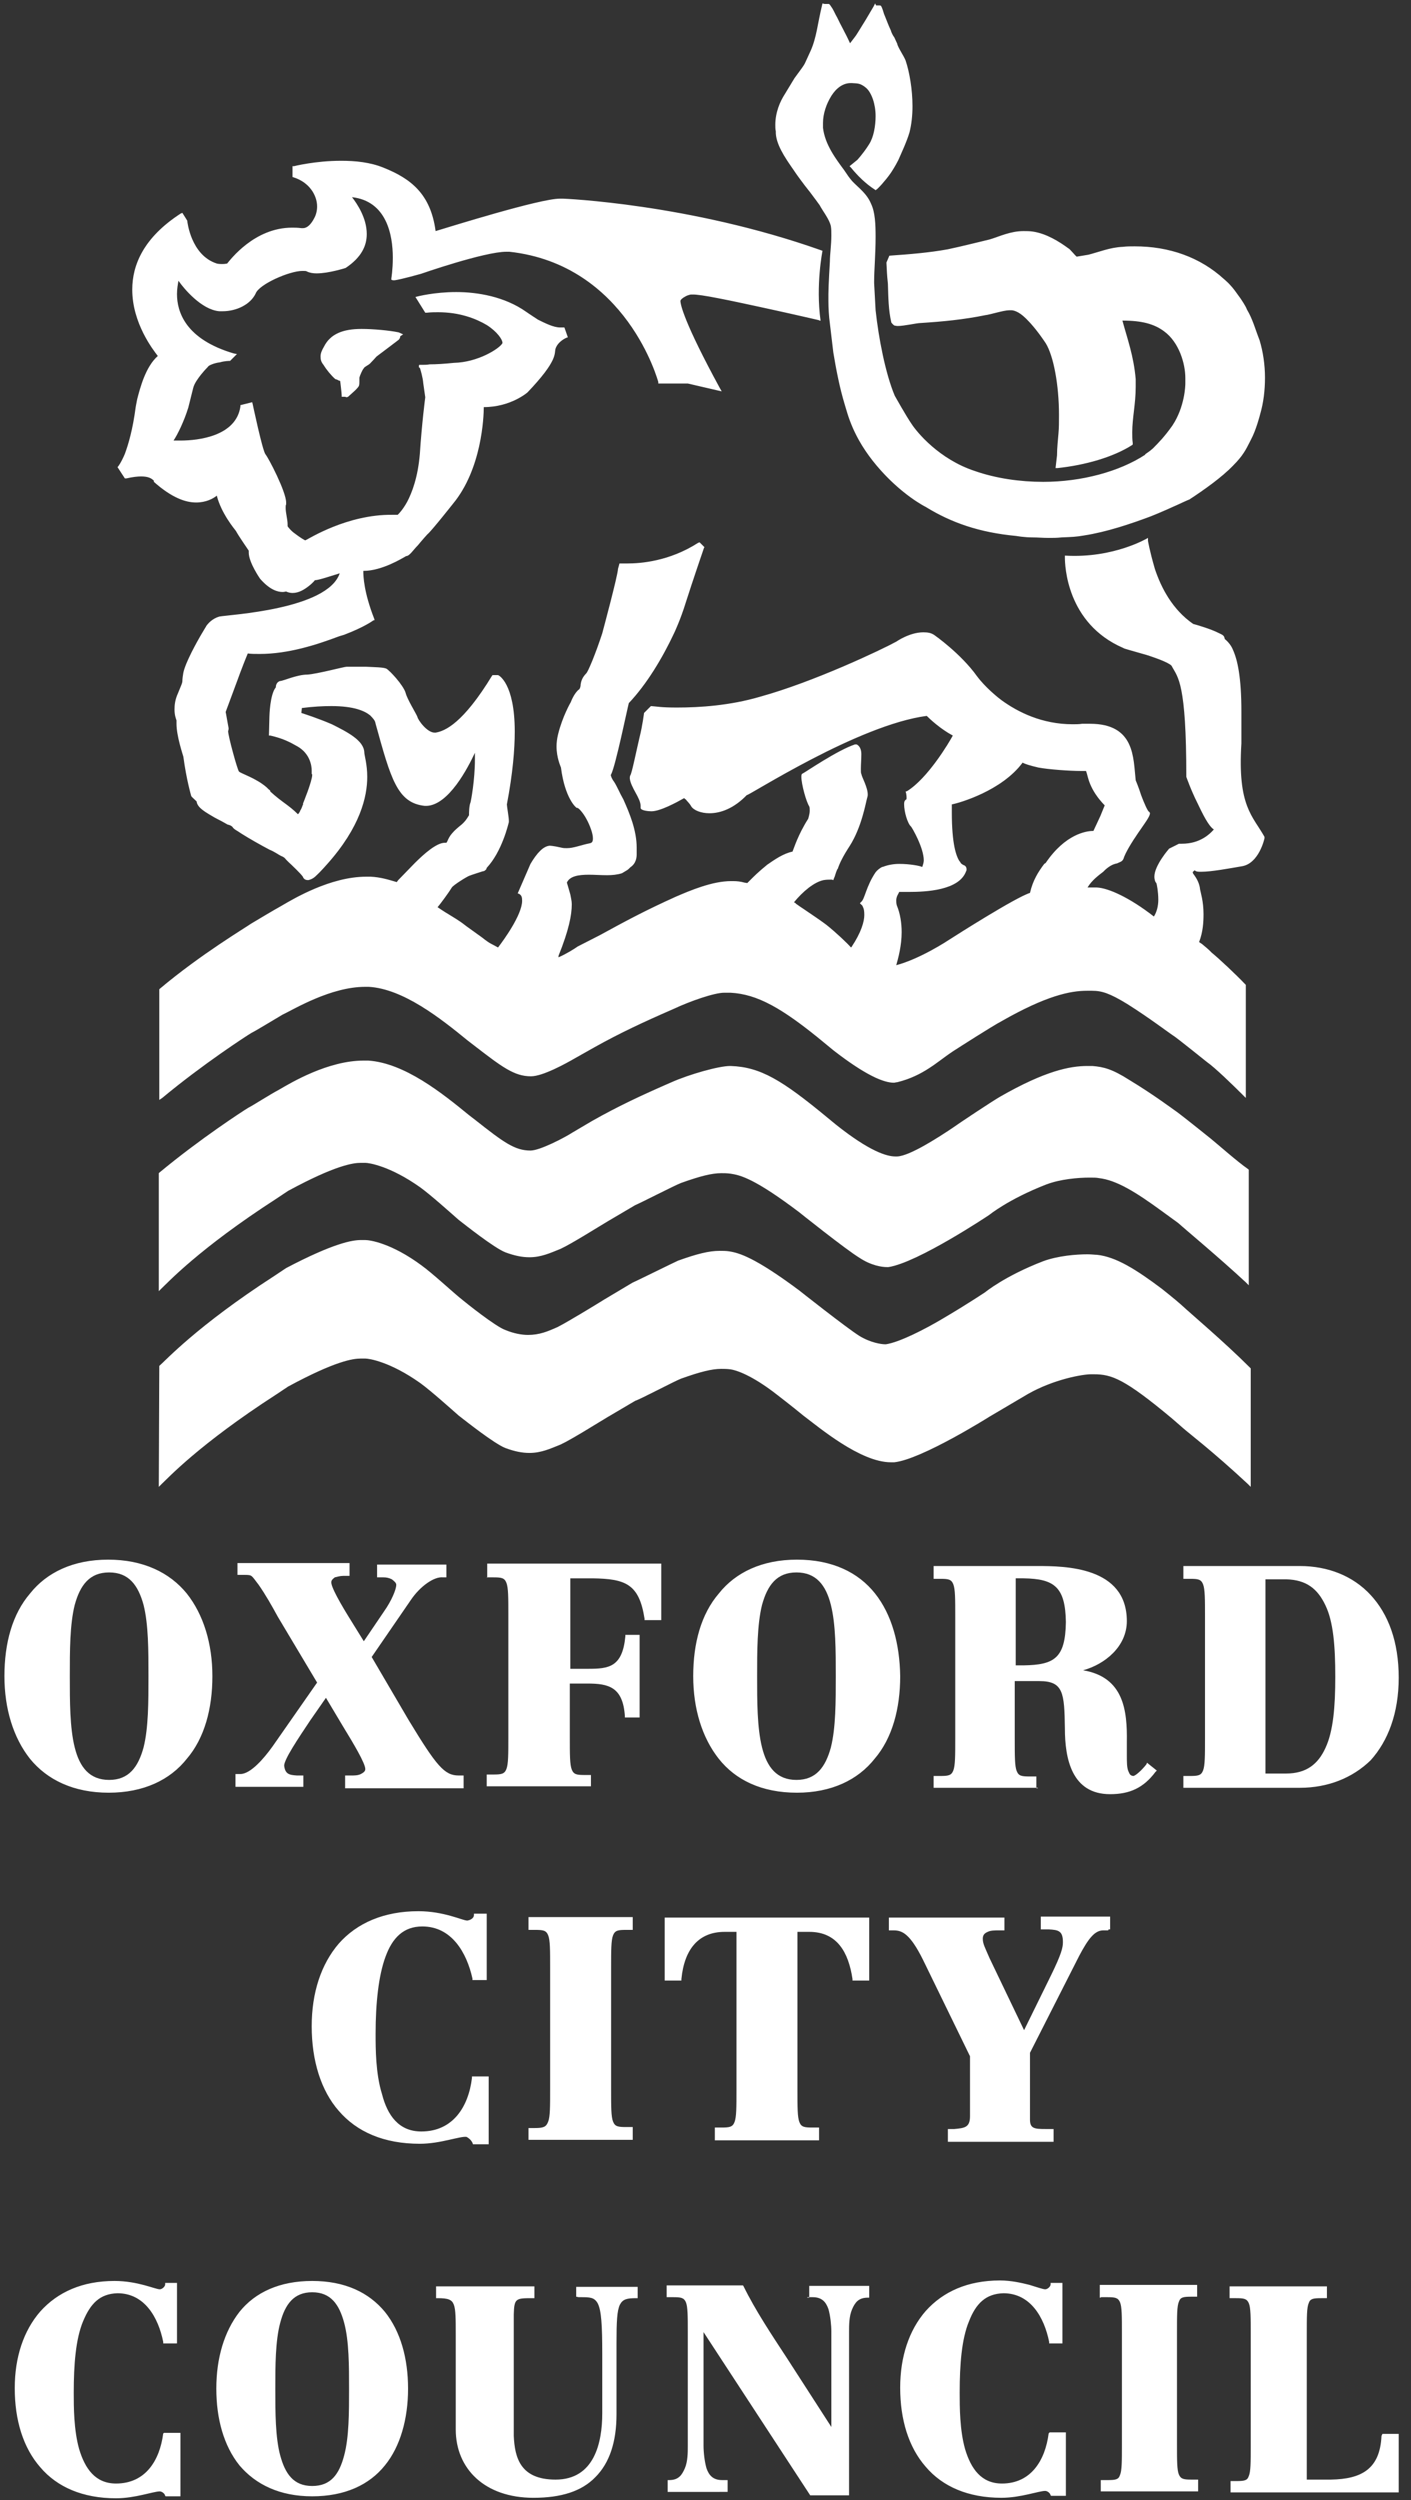 <?xml version="1.0" encoding="UTF-8"?><!-- Generator: Adobe Illustrator 26.3.1, SVG Export Plug-In . SVG Version: 6.00 Build 0)  --><svg xmlns="http://www.w3.org/2000/svg" xmlns:xlink="http://www.w3.org/1999/xlink" id="Layer_1" style="enable-background:new 0 0 287 508.5;" version="1.1" viewBox="0 0 287 508.5" x="0px" xml:space="preserve" y="0px">
<rect x="0" y="0" width="287" height="508.5" fill="#333333" stroke="none"/>
<style type="text/css">
	.st0{fill:none;}
	.st1{fill:#FFFFFF;}
</style>
<path class="st0" d="M0,0h336v508.5H0V0z"/>
<path class="st1" d="M22.2,319.8c-4,0-5.9,2.6-7,6.6c-1,4-1,9.3-1,14.5c0,5.2,0,10.5,1,14.5s3,6.6,7,6.6s5.9-2.6,7-6.6  c1-4,1-9.3,1-14.5c0-5.2,0-10.5-1-14.5C28.1,322.4,26.2,319.8,22.2,319.8z M63.5,466.2c-3.7,0-5.5,2.4-6.5,6.2c-1,3.7-1,8.8-1,13.5  c0,4.7,0,9.8,1,13.5s2.7,6.2,6.5,6.2s5.5-2.4,6.5-6.2c1-3.7,1-8.8,1-13.5c0-4.7,0-9.8-1-13.5C69,468.7,67.3,466.2,63.5,466.2z   M269.6,355.5c1.6-3.4,2-8.5,2-14.5c0-6.2-0.4-11.2-2-14.5c-1.6-3.4-3.9-5.2-8-5.3h-4.2v39.5h4.2  C265.7,360.7,268.1,358.8,269.6,355.5L269.6,355.5z M208.2,338.7c6.2-0.1,8.5-1.4,8.6-8.8c-0.1-7.2-2.4-8.8-8.6-8.9h-1.6v17.7  L208.2,338.7L208.2,338.7z M38,324.1c3.4,4.3,5.2,10.2,5.2,16.8s-1.6,12.6-5.2,16.8c-3.4,4.3-8.8,6.9-15.9,6.9S9.6,362,6.1,357.7  c-3.4-4.3-5.2-10.2-5.2-16.8c0-6.7,1.6-12.6,5.2-16.8c3.4-4.3,8.8-6.9,15.9-6.9S34.5,319.8,38,324.1z M61.7,361.1h-1.3  c-1.6-0.1-2.4-0.3-2.6-2c0-1.3,2.9-5.6,5.3-9.2l3.2-4.6l3.4,5.7c2.2,3.6,4.6,7.6,4.6,8.8c0,0.4-0.3,0.7-0.9,1  c-0.6,0.3-1.3,0.3-1.9,0.3h-1.3v2.6h24.1v-2.6h-1c-2.9,0-4.5-1.9-10.2-11.3L75.6,337l7.9-11.5c2-3,4.9-4.9,6.6-4.7h0.7v-2.6H76.7  v2.6H78c0.6,0,1.1,0.1,1.7,0.4c0.4,0.3,0.9,0.7,0.9,1.1c0,1-1,3.3-2.4,5.3l-4.2,6.2l-2.6-4.2c-2-3.2-4.2-7-4-7.9  c0-0.3,0.3-0.6,0.7-0.9c0.4-0.1,1.1-0.3,1.7-0.3h1.3v-2.6H48.3v2.4h1.4c1.7,0,1.4,0.1,2.9,2c1.4,2,2.7,4.3,3.9,6.5l8,13.4l-9,12.9  c-1.7,2.4-4.5,5.7-6.6,5.7h-1v2.6h13.8L61.7,361.1L61.7,361.1z M99,320.8h1.3c1.7,0,2.3,0.1,2.7,1.1c0.4,1,0.4,3,0.4,6.7v24.5  c0,3.7,0,5.7-0.4,6.7c-0.4,1-1,1.1-2.7,1.1H99v2.4h21.2V361H119c-1.7,0-2.3-0.1-2.7-1.1c-0.4-1-0.4-3-0.4-6.7v-10.8h3.6  c4.3,0,7.2,0.7,7.6,6.6v0.3h3v-16.8h-2.9v0.3c-0.6,6.3-3.4,6.6-7.6,6.6h-3.6v-18.4h4.5c6.7,0.1,9.5,1.1,10.6,8.2v0.3h3.4v-11.5H99.1  v2.9L99,320.8z M183.1,340.9c0,6.6-1.6,12.6-5.2,16.8c-3.4,4.3-8.8,6.9-15.8,6.9c-7.2,0-12.5-2.6-15.9-6.9  c-3.4-4.3-5.2-10.2-5.2-16.8c0-6.7,1.6-12.6,5.2-16.8c3.4-4.3,8.8-6.9,15.9-6.9c7.2,0,12.5,2.6,15.9,6.9  C181.4,328.4,183,334.3,183.1,340.9z M154,340.9c0,5.2,0,10.5,1,14.5s3,6.6,7,6.6s5.9-2.6,7-6.6c1-4,1-9.3,1-14.5  c0-5.2,0-10.5-1-14.5s-3-6.6-7-6.6c-4,0-5.9,2.6-7,6.6C154,330.4,154,335.9,154,340.9z M211.1,363.6h-21.2v-2.4h1.3  c1.7,0,2.3-0.1,2.7-1.1c0.4-1,0.4-3,0.4-6.7v-24.5c0-3.7,0-5.7-0.4-6.7c-0.4-1-1-1.1-2.7-1.1h-1.3v-2.6H211  c5.6,0,18.2,0.1,18.2,11.2c0,5.2-4.5,8.8-8.9,10c8.3,1.4,9,8.2,8.9,14.6v2.6c0,1.4,0,2.6,0.3,3.3s0.4,0.9,1,1c0.4,0,1.7-1.1,2.7-2.4  l0.1-0.3l2,1.6l-0.3,0.3c-2.4,3.2-5.2,4.5-9.2,4.5c-7.8,0-9.2-7.2-9.2-13.4c-0.1-7.2-0.3-9.6-5.2-9.6h-5v11.6c0,3.7,0,5.7,0.4,6.7  c0.4,1,1,1.1,2.7,1.1h1.3v2.4H211.1z M264.4,363.6h-23.7v-2.4h1.3c1.7,0,2.3-0.1,2.7-1.1c0.4-1,0.4-3,0.4-6.7v-24.5  c0-3.7,0-5.7-0.4-6.7c-0.4-1-1-1.1-2.7-1.1h-1.3v-2.6h23.7c5.7,0,10.8,2,14.4,5.9c3.6,3.9,5.7,9.5,5.7,16.8s-2.2,12.9-5.7,16.8  C275.1,361.6,270.1,363.6,264.4,363.6L264.4,363.6z M96.1,435.8l0.1,0.3h3.2v-13.8H96v0.3c-0.7,5.9-3.9,10.9-10.3,10.9  c-4.6,0-6.9-3.3-8-7.6c-1.3-4.2-1.3-9.2-1.3-12.3c0-6.2,0.6-11.8,2-15.6c1.4-3.9,3.7-6.2,7.5-6.2c5.9,0,9,5.2,10.2,10.6v0.3h2.9  v-13.5h-2.6v0.3c0,0.6-0.7,1-1.3,1.1h-0.1c-0.9,0-4.7-1.9-9.9-1.9c-7,0-12.5,2.4-16.2,6.6c-3.6,4.2-5.5,10-5.5,16.8  c0,7,1.9,13.1,5.5,17.2c3.7,4.3,9.2,6.7,16.5,6.7c4.2,0,8.2-1.6,9.5-1.4C95.3,434.8,95.8,435.2,96.1,435.8L96.1,435.8z M108.8,432.8  h-1.3v2.4h21.2v-2.6h-1.3c-1.7,0-2.3-0.1-2.7-1.1c-0.4-1-0.4-3-0.4-6.7v-24.5c0-3.6,0-5.7,0.4-6.7c0.4-1,1-1.1,2.7-1.1h1.3v-2.6  h-21.2v2.6h1.3c1.7,0,2.3,0.1,2.7,1.1c0.4,1,0.4,3,0.4,6.7v24.5c0,3.6,0,5.7-0.4,6.7C111.1,432.6,110.5,432.8,108.8,432.8  L108.8,432.8z M135.2,390.3v12.5h3.4v-0.3c0.6-6.2,3.6-9.6,8.8-9.6h2.4v32c0,3.7,0,5.7-0.4,6.7s-1,1.1-2.7,1.1h-1.3v2.6h21.2v-2.6  h-1.3c-1.7,0-2.3-0.1-2.7-1.1c-0.4-1-0.4-3-0.4-6.7v-32h2.4c5.7,0,8,4.2,8.8,9.6v0.3h3.4V390h-41.6L135.2,390.3L135.2,390.3z   M225.5,392.4h0.3v-2.6h-14.1v2.6h1.6c2,0.1,2.9,0.3,2.9,2.6c0,1.1-0.3,2.4-2.4,6.7l-5.5,11.2l-7-14.6c-1-2.3-1.4-3-1.4-4  c0-0.7,0.3-1.1,1-1.4c0.6-0.3,1.4-0.3,2.3-0.3h1.1V390h-23.5v2.6h1c1.7,0,3.3,0.7,5.9,5.9l9.6,19.7v12.2c0,2.3-1.1,2.4-3.2,2.6h-1.3  v2.6h21.5v-2.6h-1.6c-2.3,0-3.2-0.1-3.2-1.9v-13.6l10-19.7c1.9-3.6,3.2-5.2,4.9-5.2h1L225.5,392.4z M33.2,494.9  c-0.7,5.5-3.6,10.2-9.6,10.2c-4.2,0-6.3-3-7.5-7c-1.1-3.9-1.1-8.6-1.1-11.5c0-5.7,0.4-10.9,1.9-14.5s3.4-5.6,7-5.7  c5.5,0,8.3,4.9,9.3,9.9v0.3H36v-12.3h-2.4v0.3c0,0.4-0.6,1-1.1,1c-0.9,0-4.5-1.7-9.2-1.7c-6.6,0-11.6,2.3-15.1,6.2  c-3.4,3.9-5.2,9.3-5.2,15.6c0,6.5,1.7,12.1,5.2,16.1c3.4,4,8.6,6.3,15.4,6.3c3.9,0,7.6-1.4,8.9-1.4c0.4,0,1,0.4,1.1,0.9l0.1,0.1h3  v-12.9h-3.4V494.9L33.2,494.9z M78.3,470.2c3.2,4,4.7,9.5,4.7,15.6c0,6.2-1.6,11.8-4.7,15.6c-3.2,4-8.2,6.3-14.8,6.3  s-11.5-2.4-14.8-6.3c-3.2-4-4.7-9.5-4.7-15.6c0-6.2,1.6-11.6,4.7-15.6c3.2-4,8.2-6.3,14.8-6.3S75,466.2,78.3,470.2z M117.7,467.2  h0.3c2,0,2.9,0,3.6,1.3c0.7,1.4,0.9,4.3,0.9,10.2v12.1c0,6-1.6,13.5-9.5,13.5c-7.2,0-8.3-4.5-8.5-8.9v-24.7c0.1-3.3,0.4-3.3,3.9-3.3  h0.3v-2.4h-20v2.4h0.3c2.2,0,2.9,0.3,3.3,1.3c0.4,1,0.4,3,0.4,6.2v19.2c0,8,5.9,13.9,15.8,13.9c5.6,0,9.8-1.3,12.6-4.2  c2.9-2.9,4.3-7.2,4.3-12.8v-14.5c0-4.3,0.1-6.6,0.7-7.8c0.6-1.1,1.4-1.3,3.3-1.3h0.3v-2.3h-12.5v2L117.7,467.2z M164.2,467.2h1.1  c1.9,0,2.7,1,3.2,2.4c0.4,1.4,0.6,3.3,0.6,4.6v19.4l-8.9-13.8c-3.2-4.9-6.5-9.8-9-14.9l-0.1-0.1h-15.5v2.4h1.3c1.6,0,2.2,0.1,2.6,1  s0.4,2.9,0.4,6.2v23c0,1.4,0,3.2-0.6,4.6c-0.6,1.4-1.3,2.4-3.2,2.4h-0.3v2.4H148v-2.4h-1.1c-1.9,0-2.7-1-3.2-2.4  c-0.4-1.4-0.6-3.3-0.6-4.6v-23.1l21.7,33.2h7.9v-33.2c0-1.4,0-3.2,0.6-4.6c0.6-1.4,1.3-2.4,3.2-2.4h0.3v-2.4h-12.2v2.4H164.2z   M213.3,494.9c-0.7,5.5-3.6,10.2-9.5,10.2c-4.2,0-6.3-3-7.5-7c-1.1-3.9-1.1-8.6-1.1-11.5c0-5.7,0.4-10.9,1.9-14.5  c1.4-3.6,3.4-5.6,7-5.7c5.5,0,8.3,4.9,9.3,9.9v0.3h2.7v-12.3h-2.4v0.3c0,0.4-0.6,1-1.1,1c-0.4,0-1.6-0.4-3.2-0.9  c-1.6-0.4-3.7-0.9-6-0.9c-6.6,0-11.6,2.3-15.1,6.2c-3.4,3.9-5.2,9.3-5.2,15.6c0,6.5,1.7,12.1,5.2,16.1c3.4,4,8.6,6.3,15.4,6.3  c3.9,0,7.6-1.4,8.9-1.4c0.4,0,1,0.4,1.1,0.9l0.1,0.1h3v-12.9h-3.3L213.3,494.9L213.3,494.9z M223.9,467.2h1.3c1.6,0,2.2,0.1,2.6,1  c0.4,0.9,0.4,2.9,0.4,6.2v22.8c0,3.4,0,5.3-0.4,6.2c-0.3,0.9-0.9,1-2.6,1h-1.3v2.3h19.8v-2.4h-1.3c-1.6,0-2.2-0.1-2.6-1  s-0.4-2.9-0.4-6.2v-22.8c0-3.4,0-5.3,0.4-6.2c0.3-0.9,0.9-1,2.6-1h1.1v-2.4h-19.8v2.6H223.9z M281,495.4c-0.3,6.7-4,8.8-10.3,8.9  h-4.9v-29.7c0-3.4,0-5.3,0.4-6.2c0.3-0.9,0.9-1,2.6-1h1.1v-2.4h-19.8v2.4h1.3c1.6,0,2.2,0.1,2.6,1s0.4,2.9,0.4,6.2v22.8  c0,3.4,0,5.3-0.4,6.2c-0.3,0.9-0.9,1-2.6,1h-1.1v2.3h34.2v-11.9h-3.3L281,495.4L281,495.4z M212.7,175.5c4-5.9,8.3-6.5,9.6-6.5h0.1  l1.4-3l0.9-2.2c-3.2-3.3-3.4-5.9-3.7-6.7l-0.1-0.3h-1.1c-2.2,0-6.5-0.3-8.6-0.7c-1.7-0.4-2.7-0.7-3.2-1c-4.2,5.7-12.8,8.2-14.4,8.5  v1.6c0,6.5,0.9,9,1.6,10l0.1,0.1c0.1,0.3,0.3,0.4,0.6,0.6c0.3,0.1,0.7,0.3,0.7,0.9c0,0.1,0,0.3-0.1,0.4c-1.4,3.9-8.2,4.2-11.6,4.2  h-2c-0.1,0.3-0.6,0.9-0.6,1.7c0,0.3,0,0.6,0.1,1c0.7,1.7,1,3.6,1,5.5c0,2.7-0.7,5.3-1.1,6.7c4.9-1.3,10.5-5,10.8-5.2  c1.4-0.9,13.5-8.6,16.4-9.5c0.6-2.6,1.7-4.3,2.9-5.9L212.7,175.5L212.7,175.5z M246.3,231.6c0,0-5.6-4.5-6.7-5.3  c-1-0.7-5-3.7-9.8-6.6c-3.6-2.3-5.3-2.7-7.6-2.9h-1c-3.6,0-8.6,1-17.7,6.2c-1.9,1.1-8.5,5.5-9.9,6.5c-3,2-8.6,5.6-11.1,5.7h-0.4  c-1.7,0-5.2-1-12.1-6.5l-1.7-1.4c-9.2-7.6-13.6-10.3-19.7-10.5h-0.1c-2.3,0-8.3,1.7-11.9,3.3c-6.2,2.7-10.9,4.9-16.2,7.9l-3.9,2.3  c-1.7,1.1-6.7,3.7-8.6,3.7c-3.2,0-5.5-1.7-11.2-6.2l-1.3-1c-5.5-4.5-13.1-10.6-20.5-11.1H74c-7.3,0-14.8,4.5-17.2,5.9  c-1.9,1-5.3,3.2-6.3,3.7c-1,0.6-9.8,6.3-18.1,13.2l-0.1,0.1v24l0.6-0.6c1.1-1,7.5-8,23.3-18.2l2.4-1.6c9.6-5.2,13.2-5.7,14.8-5.7  h0.9c0.7,0,5,0.6,11.2,5c2.2,1.6,6.2,5.2,7.8,6.6c1.3,1,7.2,5.7,9.5,6.6c1.9,0.7,3.4,1,4.9,1c2.4,0,4.3-0.9,6.3-1.7  c2.2-1,7.9-4.6,9.6-5.6l5.6-3.3c1-0.4,8-4,9.3-4.5c3.9-1.4,6.3-2,8.2-2c0.6,0,1.1,0,1.9,0.1c2,0.3,4.9,1,13.9,7.8  c0,0,9.5,7.6,12.3,9.3c2.4,1.6,4.6,1.9,5.6,1.9h0.3c6-0.9,20.5-10.6,20.5-10.6s3.9-3.2,11.6-6.2c2.9-1.1,6.5-1.4,8.8-1.4  c0.9,0,1.4,0,1.9,0.1c3.6,0.4,7.6,2.9,12.8,6.7c0,0,2.2,1.6,3.3,2.4c1.1,1,8.3,7,13.8,12.1l0.6,0.6v-23.5l-0.1-0.1  C251.6,236.2,247.9,232.9,246.3,231.6L246.3,231.6z M240.3,265.4c-1.1-1-4-3.3-4-3.3c-5.2-3.9-9.3-6.5-13.2-6.9  c-0.4,0-1.1-0.1-1.9-0.1c-2.3,0-6,0.3-9,1.4c-7.8,3-11.8,6.3-11.8,6.3s-3.6,2.4-8,5c-4.3,2.6-9.5,5.2-12.2,5.6H180  c-0.7,0-2.9-0.3-5.2-1.7c-2.7-1.7-12.3-9.3-12.3-9.3c-9-6.7-12.2-7.6-14.2-7.9c-0.6-0.1-1.3-0.1-1.9-0.1c-2.2,0-4.6,0.6-8.5,2  c-1.3,0.6-8.8,4.3-9.3,4.5l-5.7,3.4c-1.6,1-7.5,4.6-9.5,5.6c-2,0.9-3.7,1.6-6,1.6c-1.3,0-2.9-0.3-4.6-1c-2-0.7-8-5.5-9.2-6.5  c-1.6-1.3-5.6-5-7.8-6.6c-6.2-4.6-10.6-5.2-11.5-5.2h-0.9c-1.7,0-5.5,0.6-15.2,5.7l-2.4,1.6c-15.8,10.2-22.3,17.4-23.3,18.2  l-0.1,0.1v0.1l-0.1,24.5l0.6-0.6c1.1-1,7.5-8,23.3-18.2l2.4-1.6c9.6-5.2,13.2-5.7,14.8-5.7h0.9c0.7,0,5,0.6,11.2,5  c2.2,1.6,6.2,5.2,7.8,6.6c1.3,1,7.2,5.7,9.5,6.6c1.9,0.7,3.4,1,4.9,1c2.4,0,4.3-0.9,6.3-1.7c2.2-1,7.9-4.6,9.6-5.6l5.6-3.3  c1-0.3,8-4,9.3-4.5c3.9-1.4,6.3-2,8.2-2c0.6,0,1.1,0,1.9,0.1c1.9,0.3,5.3,1.9,9.5,5.2c0,0,3,2.3,5.3,4.2c3.2,2.4,11.6,9.5,17.8,9.5  h0.7c5.6-0.6,19.4-9.3,19.4-9.3l7.8-4.6c5.3-3,11.1-4,12.8-4h0.6c3.6,0,6.2,0.9,15.9,9l2.3,2c1,0.9,5.9,4.6,13.1,11.3l0.6,0.6v-24.1  l-0.1-0.1C248.9,272.8,242,267,240.3,265.4L240.3,265.4z M81.1,67.6c-1.9-0.4-5.2-0.7-7.5-0.7h-0.1c-3.7,0-6.3,1-7.6,3.6  c-0.4,0.7-0.7,1.3-0.7,2c0,0.6,0.1,1.1,0.6,1.7c0.6,1,1.6,2.2,2.4,2.9c0.3,0.1,0.4,0.1,0.7,0.3c0.1,0,0.1,0,0.3,0.1  c0,0.1,0.3,2.4,0.3,2.9v0.3h0.7l0.3,0.1l0.3-0.1c0.4-0.4,1.9-1.6,2.2-2.2c0.1-0.3,0.1-0.6,0.1-0.9v-0.4v-0.4  c0.1-0.4,0.6-1.6,0.9-1.9c0.1-0.3,0.9-0.6,1.3-1c0.4-0.4,1.3-1.4,1.3-1.4s3.6-2.7,4.5-3.4c0.1-0.1,0.3-0.4,0.3-0.6v-0.1l0.6-0.4  L81.1,67.6L81.1,67.6z M161.3,34.4c1.6,2.4,3.4,4.6,3.4,4.6c0.7,0.9,2,2.7,2,2.7c0.7,1.3,2,2.9,2.3,4.3c0.1,0.6,0.1,1.1,0.1,1.9  c0,1.9-0.3,3.9-0.3,5.3c0,0-0.3,4.9-0.3,6.6v1.4c0,1.4,0.1,3.2,0.3,4.6l0.7,5.9c0.6,3.6,1.3,7.2,2.3,10.5c0.6,1.9,1.6,6.7,6.6,12.6  s9.9,8.3,9.9,8.3c5.2,3.2,10.9,5.2,18.4,5.9c0,0,1.6,0.3,3.4,0.3c1,0,2,0.1,3.2,0.1c0.9,0,1.7,0,2.6-0.1c2.2-0.1,2.9-0.1,4.6-0.4  c4.6-0.7,9.6-2.4,13.6-3.9c4-1.6,7.6-3.4,7.8-3.4c2.9-1.9,6.6-4.5,8.9-6.9c2-2,2.6-3.2,3.6-5.2c1.1-2,1.9-5.2,1.9-5.2  c0.7-2.4,1-4.9,1-7.5s-0.4-5.3-1.1-7.6c-0.9-2.3-1.4-4.3-2.6-6.3c-0.1-0.4-1-1.9-2-3.2c-1.3-1.9-2.6-2.9-2.6-2.9  c-4.9-4.5-11.2-6.7-18.2-6.7c-0.9,0-1.6,0-2.4,0.1c-2.6,0.1-5,1.1-7,1.6l-2.4,0.4c-0.4-0.3-1.4-1.6-1.7-1.7c-1.9-1.4-4.5-3-7.2-3.4  c-0.7-0.1-1.3-0.1-1.9-0.1c-2.7,0-4.9,1.1-6.9,1.7c-2.9,0.7-5.7,1.4-8.5,2c-3.9,0.7-7.6,1-11.9,1.3l-0.6,1.4  c0.1,1.9,0.1,2.4,0.3,4.3c0.1,2.9,0.1,5.3,0.7,7.9c0,0,0.3,0.4,0.6,0.6c0.1,0,0.4,0.1,0.7,0.1c1.3,0,3.9-0.6,4.6-0.6  c4.6-0.3,8.8-0.7,13.2-1.6c1-0.1,3.7-1,4.9-1h0.4c0.3,0,1.4,0.1,3,1.7c0.6,0.6,2,2,4,5c1.6,2.6,2.7,8.5,2.7,14.6  c0,1.3,0,2.6-0.1,3.7c-0.1,1.3-0.3,2.9-0.3,4.5l-0.3,2.6h0.4c5.6-0.6,11.3-2.2,15.2-4.7l0.1-0.1v-0.3c-0.1-0.7-0.1-1.4-0.1-2.2  c0-2.9,0.7-5.7,0.7-9.2v-1.6c-0.4-4.7-1.7-8.2-2.7-11.9c4,0,6.5,0.7,8.5,2.2c3,2.2,4.3,6.5,4.3,9.5v1.1c0,0.4-0.1,4.7-2.6,8.5  c-1.6,2.3-3,3.7-4,4.7c-1,0.9-1.6,1.1-1.6,1.3c-5.2,3.4-12.9,5.5-20.7,5.5c-4.7,0-9.6-0.7-13.9-2.2c-7.3-2.4-11.8-7.9-12.9-9.6  c-1.1-1.6-3.4-5.7-3.4-5.7c-1.9-4.5-3.3-11.8-3.9-17.4l-0.3-5.5v-0.4c0-2.2,0.3-5.6,0.3-9c0-2.6-0.1-5-0.9-6.7  c-0.9-2.2-2.6-3.3-3.9-4.7c-0.6-0.7-1-1.3-1.6-2.2c-1.7-2.3-3.9-5.2-4.3-8.6v-1c0-1.9,0.7-3.9,1.7-5.5c1-1.6,2.4-2.6,3.9-2.6h0.3  c1,0.1,1.6-0.1,2.9,1c1.1,1,1.9,3.3,1.9,5.7c0,2-0.4,4.3-1.3,5.7c-0.6,1-1.6,2.3-2.4,3.2l-1.6,1.3l0.3,0.3c1.3,1.6,3,3.3,4.9,4.5  l0.1,0.1l0.1-0.1c0.3-0.1,2-2,2.9-3.3c0.9-1.3,1.6-2.7,1.6-2.7c0.7-1.6,1.7-3.7,2.3-5.7c0.4-1.6,0.6-3.4,0.6-5.3  c0-3.4-0.6-6.9-1.4-9.3c-0.4-1-1.6-2.7-1.7-3.4l-0.6-1.3c-0.3-0.4-0.6-1-0.7-1.4c-0.6-1.3-0.9-2.2-1.4-3.4c-0.1-0.3-0.3-1.1-0.6-1.6  c-0.1-0.1-0.3-0.1-0.3-0.1h-0.7L178,0.7l-0.3,0.6c-1.1,1.9-2,3.4-3.2,5.3c-0.4,0.7-1,1.4-1.6,2.2c-0.9-2-1.9-3.7-2.6-5.2  c-0.4-0.7-0.7-1.4-1-1.9c-0.3-0.4-0.4-0.7-0.7-0.9h-0.9l-0.4-0.1l-0.1,0.4c-0.9,3.7-1.1,6.5-2.3,9.2l-1.1,2.4  c-0.3,0.7-0.9,1.4-2.2,3.2l-2,3.3c-0.9,1.4-1.9,3.6-1.9,6.2c0,0.4,0,0.9,0.1,1.3C157.7,29.2,159.7,32.1,161.3,34.4L161.3,34.4z   M257.2,170.2v0.3c0,0-1.1,5.2-4.7,5.7c-2.4,0.4-6,1.1-8.2,1.1c-0.6,0-1,0-1.3-0.3c-0.1,0.1-0.4,0.3-0.4,0.4c0,0,0,0.1,0.1,0.3  c0.7,0.9,1.3,2,1.4,3.2c0.1,0.6,0.7,2.4,0.7,5c0,1.6-0.1,3.6-0.9,5.7l0.6,0.4c1.6,1.3,1.9,1.7,1.9,1.7c1.6,1.3,5,4.5,6.9,6.5  l0.1,0.1v23l-0.6-0.6c-1.9-1.9-5.7-5.6-7.3-6.7c0,0-5.6-4.5-6.6-5.2c-1.1-0.7-5-3.7-9.6-6.6c-3.6-2.2-5.2-2.7-7.2-2.7h-1  c-3.4,0-8.3,1-17.4,6.2c-1.9,1-8.6,5.3-10,6.2c-3,2-5.9,4.9-11.2,6.2c-0.3,0-0.4,0.1-0.7,0.1c-2,0-5.6-1.4-12.3-6.6l-1.7-1.4  c-8.8-7.3-13.8-10-19.2-10.3h-1.3c-2,0-6.9,1.7-10.3,3.3c-6.2,2.7-10.9,4.9-16.1,7.8l-3.9,2.2c-1.9,1.1-6.6,3.7-9,3.7  c-3.4,0-5.9-1.9-11.6-6.3l-1.3-1c-5.5-4.5-13.1-10.5-20.1-10.9h-0.7c-7,0-14.4,4.5-16.9,5.7c-1.7,1-5.3,3.2-6.3,3.7  c-1,0.6-9.8,6.3-18.1,13.2l-0.6,0.4v-22.5l0.1-0.1c8.3-7,17.7-12.6,18.5-13.2c1-0.6,4.5-2.7,6.3-3.7c2.4-1.4,9.9-5.9,17.2-5.9h0.9  c2,0.1,3.6,0.6,5.3,1.1l0.3-0.4l3.3-3.4c2-2,4.5-4.2,6.2-4.2h0.3c0.3-0.3,0.3-1.1,1.6-2.4c1.3-1.3,1.9-1.3,3-3.2  c0-0.4,0-1.9,0.3-2.6c0.1-0.3,0.9-4.5,0.9-8.8v-1.3c-1.4,3-5.3,10.6-9.8,10.8h-0.4c-5.6-0.6-6.9-5.5-10-16.7c0,0,0-0.1-0.1-0.4  c-0.1-0.3-0.4-0.7-1-1.3c-1.1-0.9-3.3-1.9-7.9-1.9c-1.7,0-3.7,0.1-6,0.4l-0.1,1c0.9,0.3,3.4,1.1,6.2,2.3c3.2,1.6,6.5,3.3,6.6,5.7  c0,0.6,0.6,2.4,0.6,5c0,4-1.4,10.2-8.2,17.8c0,0-1.4,1.6-2.2,2.3c0,0-0.6,0.7-1.6,0.9c-0.4,0-0.9-0.1-1.1-0.7  c-0.4-0.6-2.3-2.4-2.3-2.4s-1.1-1-1.3-1.3l-0.1-0.1c-0.1-0.1-0.4-0.3-0.7-0.4c-0.6-0.3-1.4-0.9-2.4-1.3c-1.9-1-4-2.2-5.6-3.2  c-1-0.7-1.6-0.9-1.9-1.4l-0.1-0.1c-0.1-0.1-0.4-0.3-0.9-0.4c-0.7-0.4-1.6-0.9-2.6-1.4c-1.7-1-3.6-2-3.7-3.3c-0.3-0.3-1-0.9-1.1-1.1  c0,0-1-3.4-1.6-8c-0.1-0.4-1.4-4.2-1.4-6.7v-0.7c-0.1-0.3-0.4-1-0.4-2.2c0-0.9,0.1-2,0.7-3.3c1.4-3.4,0.6-1.4,1.1-4.2  c0.4-2,2.7-6.2,3.9-8.2l0.6-1c0-0.1,0.1-0.1,0.1-0.1v-0.1c0.4-0.6,1.3-1.6,2.7-2c2-0.4,22-1.4,24.5-8.8c-1.3,0.4-4.3,1.4-5,1.4  c-0.1,0-0.1,0.1-0.3,0.3c-0.3,0.3-0.6,0.6-1,0.9c-0.9,0.7-2,1.4-3.3,1.4c-0.4,0-0.9-0.1-1.3-0.3c-0.1,0-0.4,0.1-0.7,0.1  c-1,0-2.6-0.4-4.6-2.7c0,0-2.3-3.3-2.3-5.3v-0.4c-0.4-0.6-2.2-3.2-2.6-4c-0.3-0.4-3-3.6-3.9-7.2c-0.7,0.6-2.2,1.4-4.2,1.4  c-2.2,0-5-1-8.6-4.2v-0.1v-0.1c0-0.1-0.1-0.1-0.3-0.3c-0.4-0.3-1-0.6-2.3-0.6c-0.7,0-1.7,0.1-3,0.4h-0.3L23.9,95l0.1-0.1  c0,0,0.6-0.7,1.4-2.6c0.7-1.9,1.6-4.9,2.2-9.5c0,0,0.1-0.6,0.3-1.6c0.6-2.3,1.7-6.6,4.2-8.8c-1-1.3-5.2-6.7-5.2-13.5  c0-5,2.3-10.6,9.9-15.5l0.3-0.1l1,1.6V45c0,0,0.7,6.9,6,8.6c0.4,0.1,0.9,0.1,1.1,0.1c0.6,0,0.9-0.1,1-0.1c0.6-0.7,5.5-7.3,13.2-7.3  c0.6,0,1.1,0,1.9,0.1h0.3c0.4,0,1.3-0.1,2.3-2c0.4-0.7,0.6-1.6,0.6-2.4c0-2.3-1.6-4.9-4.7-5.9L59.5,36v-2.2h0.3c0,0,4.3-1.1,9.6-1.1  c2.9,0,5.9,0.3,8.6,1.4c5.5,2.2,9.6,5.3,10.6,12.9c3-0.9,21.2-6.6,25.3-6.6h0.6c0,0,25.7,1,52.5,10.5l0.3,0.1c0,0-1.4,6.9-0.4,14.2  c0,0.1-0.4-0.1-0.4-0.1s-5.6-1.3-11.6-2.6c-6-1.3-12.5-2.7-14.1-2.6h-0.3c0,0-0.6,0.1-1.1,0.4c-0.6,0.3-1,0.7-1,0.9  c0,0.7,0.7,4.3,8,17.7l0.4,0.7l-6.9-1.6h-6v-0.3c0,0-1.6-6-6.2-12.3c-4.6-6.3-12.2-12.9-24.1-14.2H103c-4.5,0-17.4,4.5-17.4,4.5  s-3.9,1.1-5.3,1.3h-0.4l-0.3-0.1v-0.3c0,0,0.3-1.7,0.3-4.2c0-4.7-1.3-11.5-8.3-12.3c1,1.3,3,4.2,3,7.5c0,2.3-1,4.7-4.3,6.9  c0,0-3.4,1.1-5.9,1.1c-0.7,0-1.4-0.1-2-0.4c-0.1-0.1-0.4-0.1-0.9-0.1c-2.6,0-8.8,2.7-9.5,4.6c-1.1,2.3-4,3.6-6.7,3.6h-0.7  c-3.6-0.3-7.2-4.6-8.3-6.2c-0.1,0.6-0.3,1.6-0.3,2.7c0,3.6,1.7,9.2,11.6,12.1l0.6,0.1l-1.4,1.4h-0.1c0,0-1,0-2,0.3  c-1,0.1-2.3,0.6-2.4,0.9c0,0-2.6,2.6-3,4.3l-1,4c-0.9,2.9-2.2,5.5-3,6.7h1.4c3.7,0,11.3-0.9,12.2-6.9v-0.3l2.4-0.6l0.1,0.4  c0,0,2,9.5,2.6,10.2c0.6,0.7,4.2,7.6,4.2,9.8v0.4c-0.1,0.1-0.1,0.4-0.1,0.7c0,1,0.4,2.4,0.4,3.3v0.4c0,0.1,0.7,1,1.6,1.6  c0.9,0.7,1.9,1.3,2,1.3c0.7-0.3,8.5-5.3,17.7-5.2h1.1c0.3-0.3,1-1,1.9-2.6c1-1.9,2.2-5,2.6-9.8c0.4-6.2,1.1-11.5,1.1-11.5L86.1,78  c-0.1-1.3-0.6-2.9-0.7-3.2h-0.1c0,0-0.1,0-0.1-0.3c0-0.3,0.1-0.3,0.1-0.3h0.7c0.3,0,0.9,0,1.4-0.1c1.3,0,3-0.1,4.9-0.3  c4.9-0.1,9.3-2.9,9.9-4v-0.1c0-0.6-1-2.2-3.2-3.6c-2.2-1.3-5.5-2.6-9.9-2.6c-0.7,0-1.4,0-2.3,0.1h-0.3l-2-3.2l0.4-0.1  c0,0,3.4-0.9,7.9-0.9c4.3,0,9.8,0.9,14.2,4c0,0,1,0.7,2.4,1.6c1.4,0.7,3.2,1.6,4.5,1.6h0.9l0.7,2l-0.3,0.1c0,0-1.7,0.7-2.2,2.2  c-0.3,1,0.6,2.3-5.7,8.9c0,0-3.4,3-8.9,3c0,2-0.4,12.6-6.3,19.7c0,0-4.5,5.7-5.2,6.2c0,0-1,1.1-1.9,2.2c-1,1-1.7,2.2-2.4,2.2  c-0.7,0.4-4.9,3-8.6,3h-0.1v0.1c0,1,0.1,4.2,2.2,9.6l0.1,0.3l-0.3,0.1c0,0-1.7,1.3-5.9,2.9l-1,0.3c-4.5,1.7-10.3,3.6-16.2,3.6  c-0.9,0-1.7,0-2.4-0.1c-0.3,0.7-1.3,3.2-2.2,5.7c-1,2.7-2.2,5.9-2.3,6.2c0.1,0.4,0.4,2.3,0.6,3.3c0,0.1,0,0.3-0.1,0.6  c0,1,1.9,7.9,2.2,8.2c0.3,0.4,3.4,1.3,5.6,3.2c0.4,0.4,0.6,0.6,0.7,0.6l0.1,0.3v-0.1v0.1c2.4,2.2,3.7,2.7,5.6,4.6l0.1-0.1  c0.1-0.1,0.3-0.4,0.4-0.7c0.3-0.4,0.4-1,0.6-1.3h-0.1c0,0,1.9-4.6,1.9-5.9v-0.1l-0.1-0.1V157v-0.3c0-0.9-0.3-3.4-2.9-4.9  c-1.6-0.9-2.9-1.6-5.5-2.2h-0.3l0.1-3.9c0,0,0.1-4.5,1.3-5.9c0-0.3,0.1-1.1,0.9-1.3c0.6,0,3.4-1.3,5.5-1.3c1.9-0.1,7.5-1.6,8-1.6  h3.9c1.9,0.1,3.6,0.1,4.2,0.4c0.7,0.4,3.4,3.3,3.9,4.9c0.3,1.3,2.2,4.3,2.4,4.9c0.1,0.6,2,3.3,3.6,3.2h0.1  c1.9-0.3,5.6-1.9,11.5-11.6l0.1-0.1h1.1c0.1,0,3.4,1.6,3.4,11.5c0,3.6-0.4,8.5-1.6,14.8c0,0.4,0.4,2.6,0.4,3.3v0.3  c-0.1,0.4-1.4,6-4.5,9.3l-0.1,0.3c-0.3,0.3-0.3,0.3-0.6,0.4h-0.1c0,0-2.2,0.7-2.7,0.9c-0.4,0.1-3.3,1.9-3.6,2.4  c-0.4,0.7-2.2,3.2-2.9,4c2.3,1.6,3.9,2.3,5.9,3.9l3.2,2.3c1.6,1.3,2,1.3,3.2,2c1-1.3,4.9-6.6,4.9-9.5c0-0.7-0.1-1.1-0.6-1.4  l-0.3-0.1l2.6-6c1.3-2.2,2.6-3.6,3.9-3.7c0,0,0.7,0,2.4,0.4c0.4,0.1,0.7,0.1,1.1,0.1c1.4,0,2.7-0.6,4.7-1c0.4-0.1,0.6-0.3,0.6-1  c0-1-0.6-2.6-1.3-3.9s-1.6-2.3-1.9-2.3h-0.1c-0.1,0-2.4-1.9-3.2-8.2c-0.1-0.3-0.9-2-0.9-4.3c0-0.7,0.1-1.6,0.3-2.4  c0.9-3.7,2.6-6.6,2.6-6.6s0.7-1.9,1.7-2.6c0.1-0.1,0.3-0.4,0.3-1c0.1-0.6,0.3-1.4,1.1-2.2c0.4-0.3,2-4.2,3.3-8.2  c0,0,3.2-11.9,3.2-13.1l0.3-1.1h1.6c2.6,0,8.5-0.4,14.4-4.2l0.3-0.1l0.1,0.1l0.9,0.9l-0.1,0.1c0,0-2.3,6.7-3.7,11.1  c-1.1,3.6-2.4,6.3-2.4,6.3c-2.3,4.9-5.5,10.3-9.2,14.2c-0.3,1.1-2.7,12.8-3.6,14.5c0,0,0,0.1-0.1,0.1c0,0.1,0.1,0.1,0.1,0.3  c0.1,0.3,0.3,0.7,0.6,1.1c0.6,0.9,1.1,2.2,1.9,3.6c1.3,2.9,2.7,6.3,2.7,9.8v1.3c0,0.7-0.1,1.9-1.3,2.7l-0.3,0.3  c-0.3,0.3-0.6,0.4-1.4,0.9c-0.9,0.3-2,0.4-3,0.4c-1.3,0-2.6-0.1-3.7-0.1c-2.2,0-3.9,0.3-4.5,1.6c0.1,0.3,0.3,1,0.7,2.4  c0.1,0.6,0.3,1.3,0.3,2c0,2.2-0.6,5.3-2.7,10.5v0.3c1.6-0.7,3.2-1.7,3.9-2.2l4.5-2.3c5.3-2.9,9.2-5,15.4-7.8c3-1.3,7.5-3.2,11.3-3.2  h0.4c0.9,0,1.6,0.1,2.3,0.3l0.6,0.1c0.4-0.4,1.9-2,3.9-3.6l0.1-0.1c1.6-1.1,3.3-2.3,5.2-2.7c0.3-0.7,1.1-3.4,3.2-6.7  c0-0.1,0.3-0.9,0.3-1.6c0-0.4,0-0.7-0.1-0.9c-0.6-0.9-1.6-4.5-1.6-6c0-0.3,0-0.6,0.3-0.7c0.6-0.3,7-4.7,10.6-5.9h0.3  c0.1,0,1,0.4,1,2c0,1-0.1,2-0.1,3c0,0.4,0,0.9,0.1,1c0.1,0.7,1.3,2.7,1.3,4.2c0,0.1,0,0.3-0.1,0.6c-0.3,1-1.1,6-3.6,9.9  c-1.3,2-2,3.4-2.4,4.6l-0.1,0.1c-0.4,0.9-0.4,1.3-0.7,1.9l-0.1,0.3l-0.3-0.1h-0.4c-0.3,0-0.7,0-1.3,0.1c-1.9,0.4-4.2,2.3-6,4.5  c0.1,0.1,0.3,0.1,0.4,0.3c0.4,0.3,1,0.7,1.6,1.1c1.3,0.9,3,2,4.6,3.2c2,1.6,4.2,3.7,5,4.6l0.1-0.1c2-3,2.6-5.2,2.6-6.5  c0-0.9-0.1-1.3-0.3-1.7c-0.1-0.3-0.3-0.4-0.3-0.4l-0.3-0.3l0.3-0.3c0.7-0.6,1-3.2,2.9-6c0.3-0.4,0.9-0.9,1.4-1.1h0.1  c1-0.4,2.2-0.6,3.3-0.6c2.2,0,4.2,0.4,4.6,0.6h0.1c0.1-0.3,0.3-0.9,0.3-1.3c0-2.6-2.4-6.7-2.6-6.9c-0.7-0.6-1.4-3-1.4-4.5  c0-0.4,0-0.7,0.4-1c0.1,0,0.1-0.1,0.1-0.4c0-0.4-0.1-0.9-0.1-0.9l-0.1-0.3l0.3-0.1c4.2-2.6,8.5-9.8,9.3-11.3c-2.6-1.4-4.7-3.4-5.3-4  c-6.9,0.9-15.9,4.9-23.4,8.8c-7.5,3.9-13.2,7.5-13.2,7.3c-2.6,2.7-5.3,3.7-7.6,3.7c-1.7,0-3.2-0.6-3.7-1.4c-0.4-0.7-0.9-1.1-1.1-1.4  c-0.1-0.1-0.3-0.1-0.3-0.3c-1.6,0.9-4.9,2.7-6.7,2.7c-0.4,0-2.2-0.1-2.2-0.7v-0.4c0-1.6-2-3.7-2.2-5.6c0-0.1,0-0.4,0.1-0.6  c0.3-0.3,1.3-5.3,1.9-7.8c0.6-2.4,0.9-4.9,0.9-4.9l1.4-1.4c1.4,0.1,2,0.3,5.3,0.3c4.6,0,10.8-0.4,16.9-2.2  c10.9-3,24.8-9.6,27.7-11.2c0,0,2.7-1.9,5.5-1.9c0.9,0,1.6,0.1,2.3,0.6c0,0,5.3,3.7,8.6,8.3c0,0,1.7,2.4,5,4.9  c3.3,2.4,8.2,4.9,14.5,4.9c0.6,0,1.3,0,1.9-0.1h1.6c9.2,0,8.8,7,9.3,11.5c0,0,0.6,1.4,1.1,3c0.6,1.6,1.3,3.2,1.6,3.4  c0,0,0.1,0,0.1,0.1c0.1,0.1,0.1,0.1,0.1,0.3c-0.1,0.7-1.1,2-2.4,3.9c-1.3,1.9-2.6,4-3,5.3c-0.3,0.6-0.7,0.6-1.3,0.9  c-0.6,0.1-1.4,0.4-2.4,1.3l-0.4,0.4c-0.9,0.7-2.3,1.7-3.2,3.2h1.9c2.3,0.1,6.6,2,11.6,5.9c0.6-0.9,0.9-2.2,0.9-3.4  c0-1.6-0.3-3.2-0.4-3.4c-0.3-0.3-0.4-0.9-0.4-1.3c0-2.3,3-5.7,3-5.7l2-1h0.6c3.7,0,5.7-2,6.5-2.9c-1.1-0.7-2.3-3.2-3.4-5.5  c-1.3-2.6-2.2-5.2-2.2-5.2c0-19.1-1.7-20.2-2.9-22.4c-0.1-0.6-2.7-1.6-5.2-2.4c-2.4-0.7-4.7-1.3-4.7-1.4  c-11.6-5-11.9-16.9-11.9-18.4v-0.4c10,0.6,16.9-3.6,16.9-3.6v0.6c0,0,0.3,1.9,1.4,5.7c1.3,3.9,3.6,8.3,7.8,11.2  c0.4,0.1,3.6,1,5.3,1.9c0.6,0.3,1,0.4,1.1,1.1c0,0.1,0.1,0.1,0.4,0.4c0.3,0.3,0.9,0.9,1.3,1.9c0.9,2,1.7,5.5,1.7,12.5v6.5  C251.7,164,254.8,165.9,257.2,170.2L257.2,170.2z"/>
</svg>
